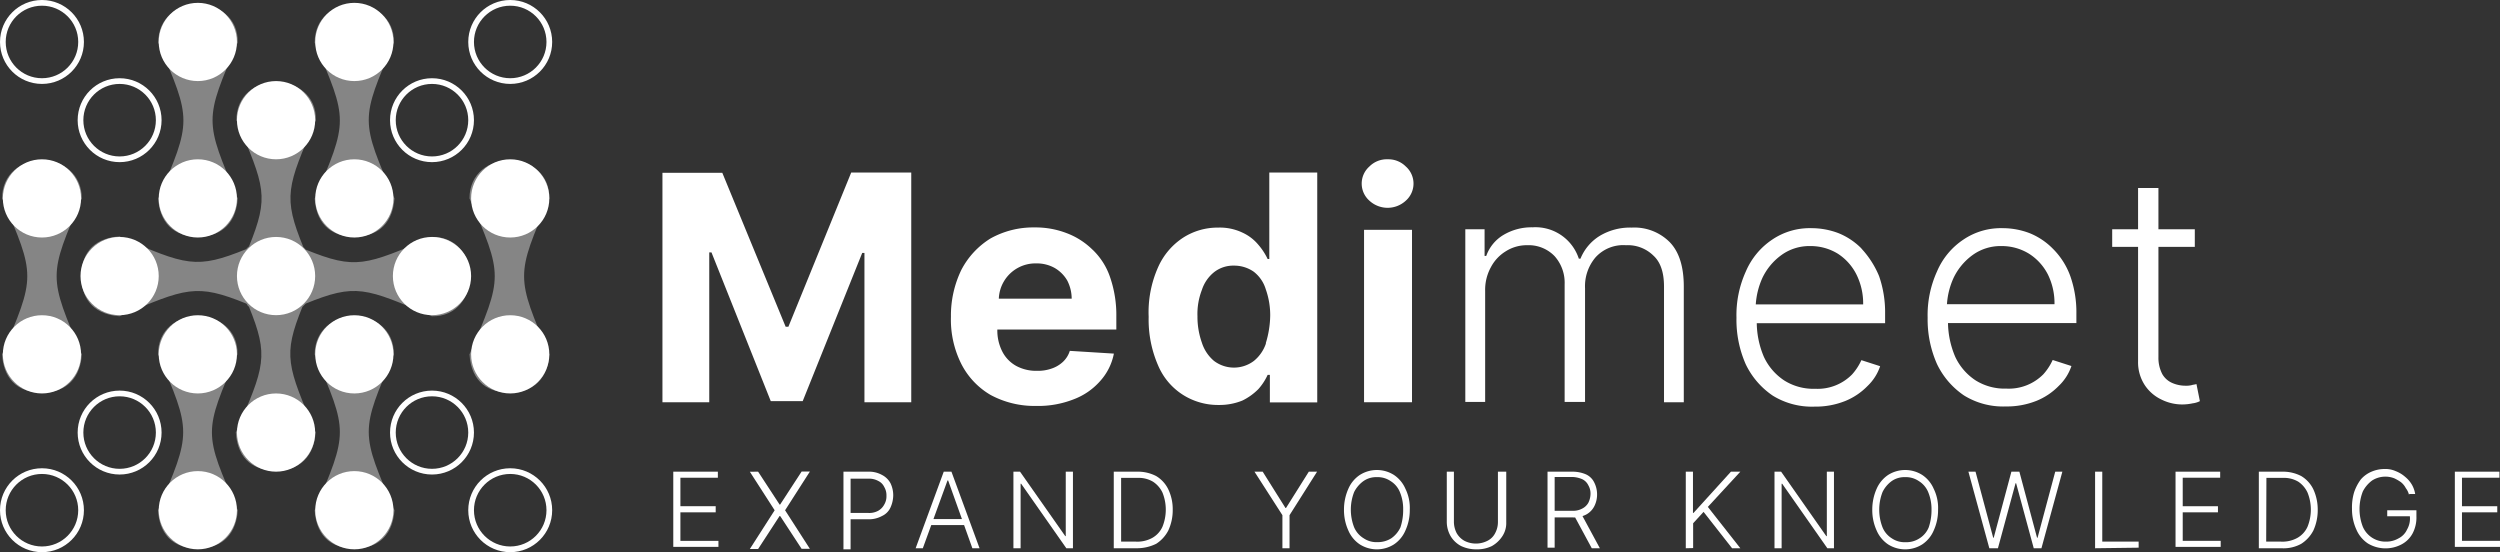 <?xml version="1.0" encoding="UTF-8"?> <svg xmlns="http://www.w3.org/2000/svg" id="Layer_1" data-name="Layer 1" viewBox="0 0 438.49 96.85"><rect x="0" y="0" width="438.49" height="96.85" fill="#333333" stroke="none"/><path d="M140.09,58.81h-.48l-11.11-27H118V72.05h8.21V45.77h.39L137,71.86h5.6l10.44-26h.39V72.05h8.21V31.76H151.11Z" transform="translate(-1.81 -1.5)" style="fill:#fff"></path><path d="M193.43,45.29a12.94,12.94,0,0,0-4.54-2.9,15.14,15.14,0,0,0-5.61-1,15.39,15.39,0,0,0-7.73,1.93,14.15,14.15,0,0,0-5.12,5.51,18.37,18.37,0,0,0-1.83,8.22,17.32,17.32,0,0,0,1.83,8.3,13.26,13.26,0,0,0,5.12,5.42,16.24,16.24,0,0,0,8,1.93,17,17,0,0,0,6.57-1.16,11.64,11.64,0,0,0,4.64-3.19,10,10,0,0,0,2.42-4.83l-7.73-.48A4.48,4.48,0,0,1,188.21,65a5.46,5.46,0,0,1-2,1.16,7.17,7.17,0,0,1-2.51.38,7.35,7.35,0,0,1-3.67-.87,6,6,0,0,1-2.42-2.51,8.11,8.11,0,0,1-.87-3.86h20.87V57a20.26,20.26,0,0,0-1.06-6.77,11.94,11.94,0,0,0-3.09-4.92ZM177,53.89a6.39,6.39,0,0,1,.87-3,6.42,6.42,0,0,1,5.7-3.19,6.41,6.41,0,0,1,3.19.78A6.06,6.06,0,0,1,189,50.7a7,7,0,0,1,.78,3.19Z" transform="translate(-1.81 -1.5)" style="fill:#fff"></path><path d="M224.44,46.93h-.29a11,11,0,0,0-1.64-2.51,7.9,7.9,0,0,0-2.8-2.13,9.24,9.24,0,0,0-4.25-.87,11.19,11.19,0,0,0-6.09,1.74,11.93,11.93,0,0,0-4.44,5.22,19.42,19.42,0,0,0-1.65,8.7,20.09,20.09,0,0,0,1.65,8.5,11.32,11.32,0,0,0,4.44,5.22,11.49,11.49,0,0,0,6.18,1.73,10.69,10.69,0,0,0,4.16-.77,10.26,10.26,0,0,0,2.8-2,9.85,9.85,0,0,0,1.64-2.51h.39v4.83h8.31V31.76h-8.41Zm-.58,14.78a6.68,6.68,0,0,1-2.12,3.09,5.8,5.8,0,0,1-7,0,6.88,6.88,0,0,1-2.12-3.18,13.58,13.58,0,0,1-.78-4.64,11.69,11.69,0,0,1,.78-4.64,6.59,6.59,0,0,1,2.12-3.09,5.43,5.43,0,0,1,3.48-1.16,6,6,0,0,1,3.48,1.06,6.11,6.11,0,0,1,2.12,3.09,13.58,13.58,0,0,1,.78,4.64,17.24,17.24,0,0,1-.78,4.83Z" transform="translate(-1.81 -1.5)" style="fill:#fff"></path><path d="M245.22,29.44A4.3,4.3,0,0,0,242,30.7a4,4,0,0,0,0,6,4.7,4.7,0,0,0,6.38,0,4,4,0,0,0,0-6A4.31,4.31,0,0,0,245.22,29.44Z" transform="translate(-1.81 -1.5)" style="fill:#fff"></path><path d="M241.06,41.81h8.41V72.05h-8.41Z" transform="translate(-1.81 -1.5)" style="fill:#fff"></path><path d="M288,41.42a10.32,10.32,0,0,0-5.6,1.45,8.39,8.39,0,0,0-3.38,4h-.29a8,8,0,0,0-8.12-5.5,9.61,9.61,0,0,0-5.12,1.35,7,7,0,0,0-3,3.67h-.29V41.71h-3.38V72h3.48V52.53a8.22,8.22,0,0,1,1-4.15,7.15,7.15,0,0,1,2.61-2.8,6.83,6.83,0,0,1,3.76-1.07,6.3,6.3,0,0,1,4.83,1.94,7,7,0,0,1,1.74,4.92V72h3.58V52.05a7.81,7.81,0,0,1,1.84-5.41A6.56,6.56,0,0,1,287,44.51a6.4,6.4,0,0,1,4.83,1.84c1.26,1.16,1.84,3,1.84,5.41V72.05h3.47V51.76c0-3.38-.77-6-2.41-7.73A8.74,8.74,0,0,0,288,41.42Z" transform="translate(-1.81 -1.5)" style="fill:#fff"></path><path d="M328.31,45.09a11.93,11.93,0,0,0-4.05-2.7,13.3,13.3,0,0,0-4.74-.87,11.74,11.74,0,0,0-6.86,2,12.71,12.71,0,0,0-4.64,5.6,18.49,18.49,0,0,0-1.64,8.12A19.3,19.3,0,0,0,308,65.38a13.87,13.87,0,0,0,4.74,5.51,13.05,13.05,0,0,0,7.34,1.93,13.94,13.94,0,0,0,5.41-1,11.46,11.46,0,0,0,3.87-2.61,8.56,8.56,0,0,0,2.22-3.48l-3.29-1.06a9.85,9.85,0,0,1-1.64,2.51,8.47,8.47,0,0,1-6.47,2.51,9.58,9.58,0,0,1-5.41-1.45,10,10,0,0,1-3.58-4.15,15.5,15.5,0,0,1-1.25-5.9h22.51V56.5a19.31,19.31,0,0,0-1.06-6.58,16.18,16.18,0,0,0-3.1-4.83ZM309.76,55a13.37,13.37,0,0,1,1.16-4.74,10.55,10.55,0,0,1,3.38-4.05,8.33,8.33,0,0,1,5-1.55A9.09,9.09,0,0,1,324.16,46a9.31,9.31,0,0,1,3.28,3.68,11.37,11.37,0,0,1,1.16,5.21H309.76Z" transform="translate(-1.81 -1.5)" style="fill:#fff"></path><path d="M361.84,45.09a12,12,0,0,0-4.06-2.7,13.21,13.21,0,0,0-4.73-.87,11.74,11.74,0,0,0-6.86,2,12.65,12.65,0,0,0-4.64,5.6,18.49,18.49,0,0,0-1.64,8.12,19.3,19.3,0,0,0,1.64,8.11,13.87,13.87,0,0,0,4.74,5.51,13,13,0,0,0,7.34,1.93,13.94,13.94,0,0,0,5.41-1,11.46,11.46,0,0,0,3.87-2.61,8.56,8.56,0,0,0,2.22-3.48l-3.29-1.06a9.85,9.85,0,0,1-1.64,2.51,8.51,8.51,0,0,1-6.47,2.51,9.61,9.61,0,0,1-5.42-1.45,10,10,0,0,1-3.57-4.15,15.69,15.69,0,0,1-1.26-5.9H366V56.5a19.06,19.06,0,0,0-1.07-6.58,13,13,0,0,0-3.09-4.83ZM343.29,55a13.16,13.16,0,0,1,1.16-4.74,10.55,10.55,0,0,1,3.38-4.05,8.33,8.33,0,0,1,5-1.55A9.09,9.09,0,0,1,357.69,46,9.31,9.31,0,0,1,361,49.64a11.37,11.37,0,0,1,1.16,5.21H343.29Z" transform="translate(-1.81 -1.5)" style="fill:#fff"></path><path d="M387.06,68.86c-.29.1-.58.1-.87.2a4.28,4.28,0,0,1-1.16.09,5.74,5.74,0,0,1-2.22-.48,3.71,3.71,0,0,1-1.74-1.55,6.17,6.17,0,0,1-.68-3V44.8h6.38V41.71h-6.38V34.47h-3.57v7.24h-4.54V44.8h4.54V64.9A7.29,7.29,0,0,0,378,69.06a7.2,7.2,0,0,0,2.9,2.51,8.18,8.18,0,0,0,3.67.87,8.54,8.54,0,0,0,1.83-.2,3.76,3.76,0,0,0,1.26-.38Z" transform="translate(-1.81 -1.5)" style="fill:#fff"></path><g style="opacity:0.4"><path d="M43.47,63.65c.1-4.45-3.48-6.67-7-6.67s-6.95,2.22-6.95,6.67c5.89,13.62,5.89,13.62,0,27.34.29,5,3.57,6.86,7,6.57,3.29.29,6.67-1.55,7-6.57C37.48,77.37,37.48,77.37,43.47,63.65Z" transform="translate(-1.81 -1.5)" style="fill:#fff"></path><path d="M64,57c-3.47,0-7,2.22-7,6.67C62.89,77.27,62.89,77.27,57,91c.29,5,3.57,6.86,7,6.57,3.29.29,6.67-1.55,7-6.57C65,77.27,65,77.27,70.91,63.65,70.91,59.2,67.43,57,64,57Z" transform="translate(-1.81 -1.5)" style="fill:#fff"></path><path d="M98.16,36.3c.09-4.44-3.48-6.67-7-6.67s-7,2.23-7,6.67c5.9,13.62,5.9,13.62,0,27.35.29,5,3.58,6.86,7,6.57,3.29.29,6.67-1.55,7-6.57C92.26,49.92,92.26,49.92,98.16,36.3Z" transform="translate(-1.81 -1.5)" style="fill:#fff"></path><path d="M57,36.3c.29,5,3.57,6.86,7,6.57,3.29.29,6.67-1.54,7-6.57C65,22.58,65,22.58,70.91,9c.1-4.45-3.48-6.67-7-6.67S57,4.51,57,9c5.89,13.62,5.89,13.62,0,27.34Z" transform="translate(-1.81 -1.5)" style="fill:#fff"></path><path d="M36.51,42.87c3.29.29,6.67-1.54,7-6.57-5.89-13.72-5.89-13.72,0-27.34.1-4.45-3.48-6.67-7-6.67S29.56,4.51,29.56,9c5.89,13.62,5.89,13.62,0,27.34C29.85,41.33,33.23,43.16,36.51,42.87Z" transform="translate(-1.81 -1.5)" style="fill:#fff"></path><path d="M9.17,29.63c-3.48,0-7,2.23-7,6.67,5.9,13.62,5.9,13.62,0,27.35.29,5,3.58,6.86,7,6.57,3.28.29,6.67-1.55,7-6.57-5.9-13.73-5.9-13.73,0-27.35C16.13,31.86,12.65,29.63,9.17,29.63Z" transform="translate(-1.81 -1.5)" style="fill:#fff"></path><path d="M77.58,43.06c-11.69,5-13.34,5.8-22.13,2.23L55,44.8c-3.58-8.79-2.9-10.53,2.22-22.22.1-4.44-3.48-6.67-7-6.67s-6.95,2.23-6.95,6.67c5,11.69,5.79,13.33,2.22,22.13-.19.19-.39.29-.48.48-8.8,3.58-10.54,2.9-22.23-2.22-5,.29-6.86,3.57-6.57,7-.29,3.29,1.55,6.67,6.57,7,11.69-5,13.43-5.8,22.23-2.22.09.1.19.19.19.29l.29.29c3.48,8.6,2.8,10.43-2.32,22,.29,5,3.57,6.86,7,6.57,3.28.29,6.66-1.55,7-6.57-5-11.69-5.79-13.43-2.32-22l.58-.58c8.8-3.58,10.44-2.8,22.13,2.22,4.45.1,6.67-3.48,6.67-7S82,43,77.58,43.06Z" transform="translate(-1.81 -1.5)" style="fill:#fff"></path></g><circle cx="7.36" cy="89.49" r="6.86" style="fill:none;stroke:#fff;stroke-miterlimit:10"></circle><circle cx="89.49" cy="89.49" r="6.86" style="fill:none;stroke:#fff;stroke-miterlimit:10"></circle><circle cx="20.98" cy="75.87" r="6.86" style="fill:none;stroke:#fff;stroke-miterlimit:10"></circle><circle cx="75.77" cy="75.87" r="6.86" style="fill:none;stroke:#fff;stroke-miterlimit:10"></circle><circle cx="20.98" cy="21.08" r="6.86" style="fill:none;stroke:#fff;stroke-miterlimit:10"></circle><circle cx="75.77" cy="21.08" r="6.86" style="fill:none;stroke:#fff;stroke-miterlimit:10"></circle><circle cx="7.36" cy="7.36" r="6.86" style="fill:none;stroke:#fff;stroke-miterlimit:10"></circle><circle cx="34.7" cy="89.49" r="6.86" style="fill:#fff"></circle><circle cx="62.15" cy="89.49" r="6.86" style="fill:#fff"></circle><circle cx="48.42" cy="75.87" r="6.86" style="fill:#fff"></circle><circle cx="7.36" cy="62.15" r="6.86" style="fill:#fff"></circle><circle cx="34.7" cy="62.15" r="6.86" style="fill:#fff"></circle><circle cx="62.15" cy="62.15" r="6.86" style="fill:#fff"></circle><circle cx="89.49" cy="62.15" r="6.86" style="fill:#fff"></circle><circle cx="20.98" cy="48.42" r="6.86" style="fill:#fff"></circle><circle cx="48.42" cy="48.42" r="6.86" style="fill:#fff"></circle><circle cx="75.77" cy="48.42" r="6.86" style="fill:#fff"></circle><circle cx="7.36" cy="34.8" r="6.86" style="fill:#fff"></circle><circle cx="34.7" cy="34.8" r="6.86" style="fill:#fff"></circle><circle cx="62.15" cy="34.8" r="6.86" style="fill:#fff"></circle><circle cx="89.49" cy="34.8" r="6.86" style="fill:#fff"></circle><circle cx="48.42" cy="21.08" r="6.86" style="fill:#fff"></circle><circle cx="34.7" cy="7.36" r="6.86" style="fill:#fff"></circle><circle cx="62.15" cy="7.36" r="6.86" style="fill:#fff"></circle><circle cx="89.49" cy="7.36" r="6.86" style="fill:none;stroke:#fff;stroke-miterlimit:10"></circle><path d="M119.9,97.66V84.23h7.82v1.06h-6.57v5h6.19v1.07h-6.19v5h6.67v1.06H119.9Z" transform="translate(-1.81 -1.5)" style="fill:#fff"></path><path d="M134.78,84.23,138.55,90h.09l3.77-5.79h1.45L139.51,91l4.35,6.76h-1.45L138.64,92h-.09l-3.77,5.79h-1.45L137.68,91l-4.35-6.76Z" transform="translate(-1.81 -1.5)" style="fill:#fff"></path><path d="M149.75,97.66V84.23h4.35a4.69,4.69,0,0,1,2.42.58A3.49,3.49,0,0,1,158,86.26a4.87,4.87,0,0,1,.48,2.12,5.31,5.31,0,0,1-.48,2.13A3,3,0,0,1,156.52,92a4.79,4.79,0,0,1-2.42.58h-3.38V91.47h3.38a3.29,3.29,0,0,0,1.74-.38A2.73,2.73,0,0,0,156.9,90a2.81,2.81,0,0,0,.39-1.54,2.84,2.84,0,0,0-.39-1.55,2.22,2.22,0,0,0-1.06-1.06,3.3,3.3,0,0,0-1.74-.39H151V97.85h-1.26Z" transform="translate(-1.81 -1.5)" style="fill:#fff"></path><path d="M163.67,97.66h-1.26l4.93-13.43h1.35l4.93,13.43h-1.26l-4.25-11.89H168Zm1-5.12h6.67V93.6h-6.67Z" transform="translate(-1.81 -1.5)" style="fill:#fff"></path><path d="M190,84.23V97.66h-1.16l-7.92-11.31h-.1V97.66h-1.26V84.23h1.16l7.93,11.3h.09V84.23Z" transform="translate(-1.81 -1.5)" style="fill:#fff"></path><path d="M201.16,97.66h-4V84.23h4.15a6.92,6.92,0,0,1,3.29.77,5.49,5.49,0,0,1,2.12,2.32,8,8,0,0,1,.78,3.57,8.45,8.45,0,0,1-.78,3.67,6.08,6.08,0,0,1-2.12,2.32,7.64,7.64,0,0,1-3.48.78Zm-2.71-1.16h2.61a5.4,5.4,0,0,0,2.9-.68,4.24,4.24,0,0,0,1.74-1.93,8,8,0,0,0,0-6A4.67,4.67,0,0,0,204.06,86a4.88,4.88,0,0,0-2.71-.68h-2.9Z" transform="translate(-1.81 -1.5)" style="fill:#fff"></path><path d="M221.84,84.23h1.44l4,6.37h.09l4-6.37h1.45l-4.83,7.63v5.8h-1.25v-5.8Z" transform="translate(-1.81 -1.5)" style="fill:#fff"></path><path d="M249.08,90.89a8.6,8.6,0,0,1-.77,3.67,5.53,5.53,0,0,1-2,2.42,5.59,5.59,0,0,1-6,0,5.53,5.53,0,0,1-2-2.42,8.6,8.6,0,0,1-.77-3.67,8.94,8.94,0,0,1,.77-3.67,5.56,5.56,0,0,1,2-2.41,5.59,5.59,0,0,1,6,0,5.56,5.56,0,0,1,2,2.41A7.58,7.58,0,0,1,249.08,90.89Zm-1.16,0a7.61,7.61,0,0,0-.58-3.09,4.06,4.06,0,0,0-1.64-1.93,4,4,0,0,0-2.41-.68,3.87,3.87,0,0,0-2.32.68,5.33,5.33,0,0,0-1.65,1.93,8.55,8.55,0,0,0,0,6.19A4.18,4.18,0,0,0,241,95.92a4,4,0,0,0,2.41.67,4.41,4.41,0,0,0,2.42-.67A4.8,4.8,0,0,0,247.44,94,9.48,9.48,0,0,0,247.92,90.89Z" transform="translate(-1.81 -1.5)" style="fill:#fff"></path><path d="M264.74,84.23H266v8.89a4.16,4.16,0,0,1-.67,2.41,5.33,5.33,0,0,1-1.84,1.74,5.83,5.83,0,0,1-2.71.58,6.11,6.11,0,0,1-2.7-.58,4.65,4.65,0,0,1-1.84-1.74,5.08,5.08,0,0,1-.67-2.41V84.23h1.25V93A4.38,4.38,0,0,0,257.3,95a3.57,3.57,0,0,0,1.35,1.35,4.45,4.45,0,0,0,4.06,0A3,3,0,0,0,264.06,95a4.08,4.08,0,0,0,.48-1.93V84.23Z" transform="translate(-1.81 -1.5)" style="fill:#fff"></path><path d="M273.24,97.66V84.23h4.35a5.94,5.94,0,0,1,2.41.48,3,3,0,0,1,1.45,1.45,4.58,4.58,0,0,1,.48,2.12,4.47,4.47,0,0,1-.48,2A3.43,3.43,0,0,1,280,91.76a4.65,4.65,0,0,1-2.41.49h-3.67V91.09h3.67a3.34,3.34,0,0,0,1.74-.39,2.55,2.55,0,0,0,1.06-1,3.63,3.63,0,0,0,.39-1.54,2.84,2.84,0,0,0-.39-1.55,2.27,2.27,0,0,0-1.06-1.06,4.74,4.74,0,0,0-1.74-.39h-3.1V97.56h-1.25Zm5.89-6.09,3.29,6.09H281l-3.29-6.09Z" transform="translate(-1.81 -1.5)" style="fill:#fff"></path><path d="M297.49,97.66V84.23h1.26v7.24h.09l6.57-7.24h1.65l-5.7,6.18,5.7,7.25h-1.45l-5-6.38-1.83,2v4.35Z" transform="translate(-1.81 -1.5)" style="fill:#fff"></path><path d="M323.48,84.23V97.66h-1.16L314.4,86.35h-.1V97.66h-1.25V84.23h1.16l7.92,11.3h.1V84.23Z" transform="translate(-1.81 -1.5)" style="fill:#fff"></path><path d="M341.74,90.89a8.6,8.6,0,0,1-.77,3.67,5.53,5.53,0,0,1-2,2.42,5.59,5.59,0,0,1-6,0,5.6,5.6,0,0,1-2-2.42,8.6,8.6,0,0,1-.77-3.67,8.94,8.94,0,0,1,.77-3.67,5.63,5.63,0,0,1,2-2.41,5.59,5.59,0,0,1,6,0,5.56,5.56,0,0,1,2,2.41A7.58,7.58,0,0,1,341.74,90.89Zm-1.15,0A7.78,7.78,0,0,0,340,87.8a4.13,4.13,0,0,0-1.65-1.93,4,4,0,0,0-2.41-.68,3.87,3.87,0,0,0-2.32.68A5.21,5.21,0,0,0,332,87.8,8.55,8.55,0,0,0,332,94a4.1,4.1,0,0,0,1.64,1.93,4,4,0,0,0,2.41.67,4.17,4.17,0,0,0,2.42-.67A4.08,4.08,0,0,0,340.1,94,9.46,9.46,0,0,0,340.59,90.89Z" transform="translate(-1.81 -1.5)" style="fill:#fff"></path><path d="M350.73,97.66l-3.67-13.43h1.25l3.1,11.59h.09l3.1-11.59H356l3.1,11.59h.09l3.1-11.59h1.25l-3.67,13.43h-1.35l-3.09-11.4h-.1l-3.09,11.4Z" transform="translate(-1.81 -1.5)" style="fill:#fff"></path><path d="M369.28,97.66V84.23h1.26V96.5h6.38v1.06l-7.64.1Z" transform="translate(-1.81 -1.5)" style="fill:#fff"></path><path d="M383.39,97.66V84.23h7.83v1.06h-6.57v5h6.18v1.07h-6.18v5h6.66v1.06h-7.92Z" transform="translate(-1.81 -1.5)" style="fill:#fff"></path><path d="M402,97.66h-4V84.23h4.15a6.92,6.92,0,0,1,3.29.77,5.49,5.49,0,0,1,2.12,2.32,8.47,8.47,0,0,1,.77,3.57,8.6,8.6,0,0,1-.77,3.67,6.08,6.08,0,0,1-2.12,2.32,6.41,6.41,0,0,1-3.48.78Zm-2.71-1.16h2.61a5.4,5.4,0,0,0,2.9-.68,4.24,4.24,0,0,0,1.74-1.93,8,8,0,0,0,0-6A4.67,4.67,0,0,0,404.94,86a4.88,4.88,0,0,0-2.71-.68h-2.9Z" transform="translate(-1.81 -1.5)" style="fill:#fff"></path><path d="M424.36,88.38a3.09,3.09,0,0,0-.58-1.26,3.23,3.23,0,0,0-.87-1.06,7.34,7.34,0,0,0-1.16-.67,4.33,4.33,0,0,0-3.87.38,5.49,5.49,0,0,0-1.64,1.93,8.55,8.55,0,0,0,0,6.19,4.32,4.32,0,0,0,4.06,2.61,4.3,4.3,0,0,0,2.22-.58A3.2,3.2,0,0,0,424,94.37a3.84,3.84,0,0,0,.48-2.41l.39.09h-4.35V91h5.12v1.06a6,6,0,0,1-.67,3A4.69,4.69,0,0,1,423,97a6,6,0,0,1-5.89-.19,5.59,5.59,0,0,1-2-2.42,8.6,8.6,0,0,1-.77-3.67,9.18,9.18,0,0,1,.38-2.9,8.2,8.2,0,0,1,1.16-2.22,5.08,5.08,0,0,1,1.84-1.35,5.85,5.85,0,0,1,2.32-.49,4.49,4.49,0,0,1,2,.39,5.47,5.47,0,0,1,1.64,1,5.08,5.08,0,0,1,1.16,1.35,4.79,4.79,0,0,1,.58,1.64h-1.06Z" transform="translate(-1.81 -1.5)" style="fill:#fff"></path><path d="M432.38,97.66V84.23h7.82v1.06h-6.57v5h6.19v1.07h-6.19v5h6.67v1.06h-7.92Z" transform="translate(-1.81 -1.5)" style="fill:#fff"></path></svg> 